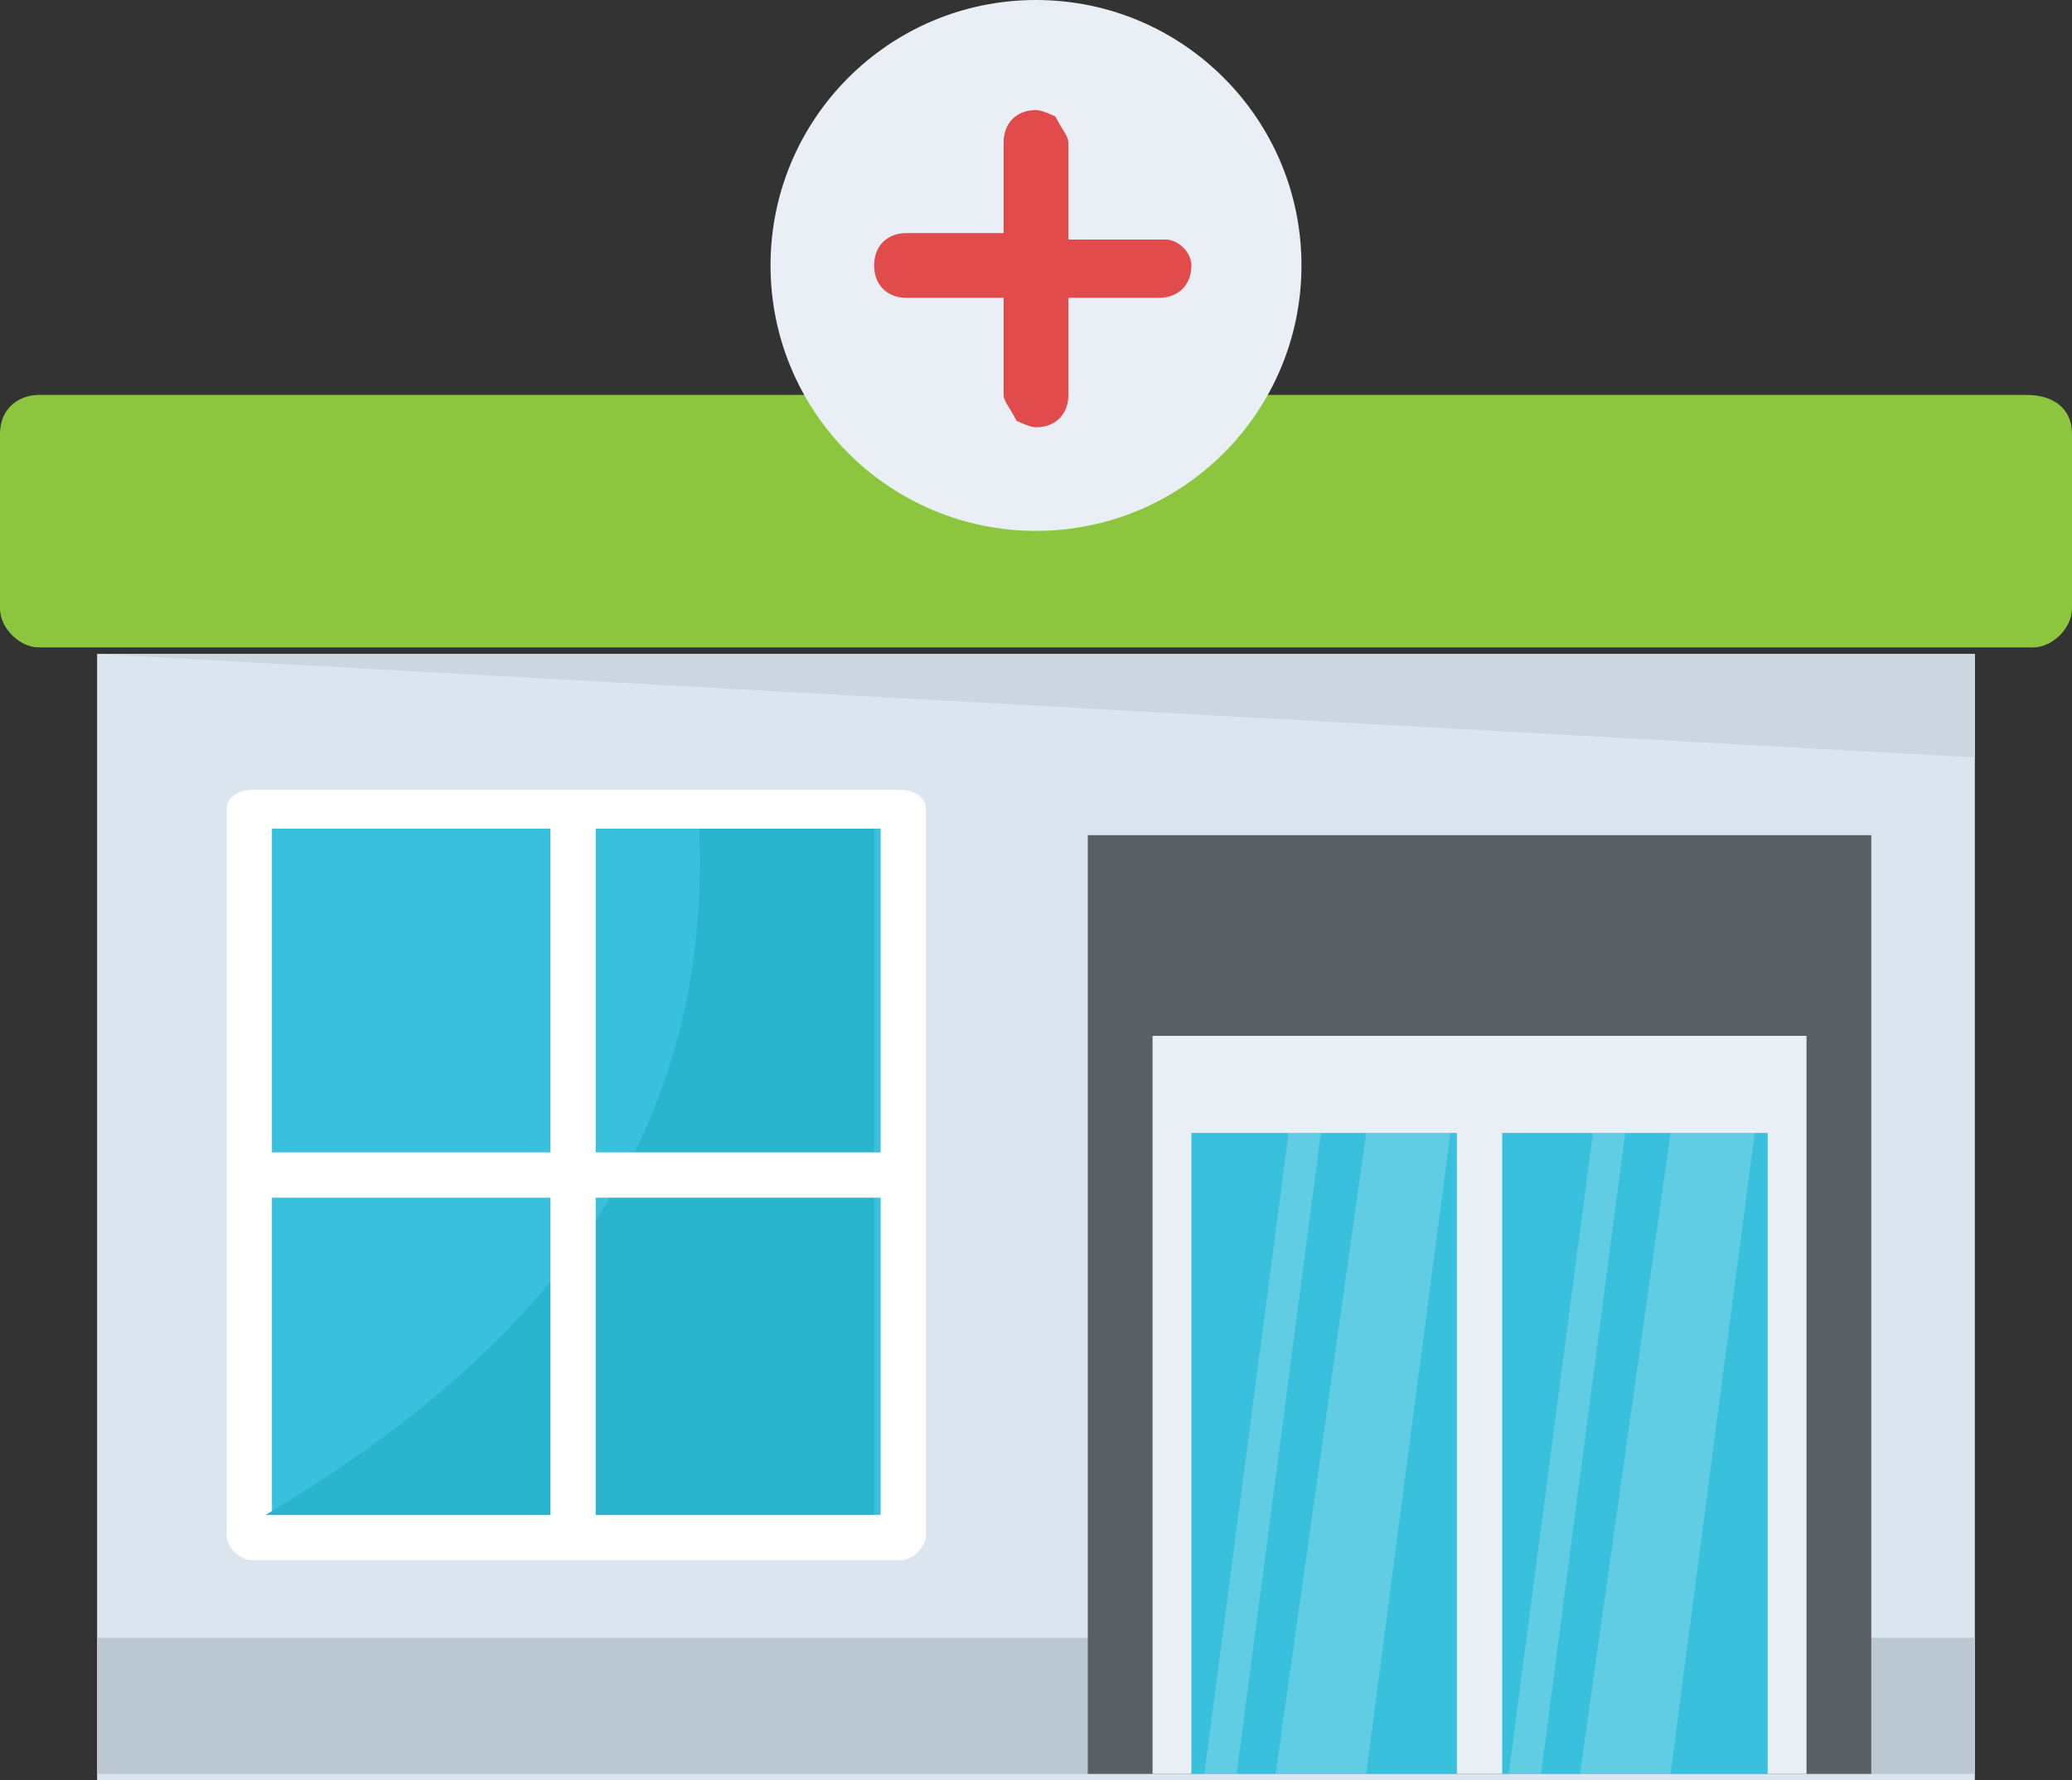 <?xml version="1.0" encoding="UTF-8"?><svg xmlns="http://www.w3.org/2000/svg" xmlns:xlink="http://www.w3.org/1999/xlink" height="27.5" preserveAspectRatio="xMidYMid meet" version="1.0" viewBox="0.5 2.8 32.0 27.5" width="32.0" zoomAndPan="magnify"><rect x="0.5" y="2.8" width="32.0" height="27.5" fill="#333333" stroke="none"/><g><g id="change1_1"><path d="M2 12.9H31V30.3H2z" fill="#dae5ef"/></g><g id="change2_1"><path d="M2 28.1H31V30.2H2z" fill="#bbc7d1"/></g><g id="change3_1"><path d="M31 14.5L31 12.9 2 12.9z" fill="#cbd6e0"/></g><g id="change4_1"><path d="M32.5,9.5v2.7c0,0.3-0.3,0.6-0.6,0.6H1.1c-0.3,0-0.6-0.3-0.6-0.6V9.5c0-0.4,0.3-0.6,0.6-0.6h30.7 C32.2,8.9,32.5,9.1,32.5,9.5z" fill="#8cc63e"/></g><g><g><g id="change5_4"><path d="M14.8,15.3v11.2c0,0.2-0.2,0.4-0.4,0.4h-10c-0.2,0-0.4-0.2-0.4-0.4V15.3C4,15.1,4.2,15,4.4,15h10 C14.6,15,14.8,15.1,14.8,15.3z" fill="#fff"/></g><g id="change6_2"><path d="M4.7 15.6H14.1V26.2H4.7z" fill="#38c0dc"/></g><g id="change7_1"><path d="M11.3,15.6c0.2,4.9-2.5,8.1-6.7,10.6h9.4V15.6H11.3z" fill="#2ab4cd"/></g></g><g id="change5_3"><path d="M9 15.3H9.7V26.5H9z" fill="#fff"/></g><g id="change5_2"><path d="M4.4 20.6H14.4V21.3H4.4z" fill="#fff"/></g></g><g id="change8_1"><circle cx="16.5" cy="6.9" fill="#e9eff4" r="4.1"/></g><g id="change9_1"><path d="M18.9,6.9L18.9,6.9c0,0.3-0.2,0.5-0.5,0.5H17v1.5c0,0.3-0.2,0.5-0.5,0.5c-0.1,0-0.3-0.1-0.3-0.1 C16.1,9.1,16,9,16,8.9V7.4h-1.5c-0.3,0-0.5-0.2-0.5-0.5v0c0-0.3,0.2-0.5,0.5-0.5H16V5c0-0.3,0.2-0.5,0.5-0.5 c0.1,0,0.3,0.1,0.3,0.1C16.9,4.8,17,4.9,17,5v1.5h1.5C18.7,6.5,18.9,6.7,18.9,6.9z" fill="#e24b4b"/></g><g id="change10_1"><path d="M17.3 15.7H29.4V30.2H17.3z" fill="#5a5f63"/></g><g><g id="change8_2"><path d="M18.3 18.8H28.4V30.2H18.3z" fill="#e9eff4"/></g></g><g><g id="change6_1"><path d="M18.9 20.3H23V30.2H18.9z" fill="#38c0dc"/></g><g fill="#fff" id="change5_5" opacity=".2"><path d="M19.1 30.2L19.6 30.2 20.9 20.3 20.4 20.3z"/><path d="M20.2 30.2L21.6 30.2 22.9 20.3 21.6 20.3z"/></g></g><g><g id="change6_3"><path d="M23.7 20.3H27.8V30.2H23.7z" fill="#38c0dc"/></g><g fill="#fff" id="change5_1" opacity=".2"><path d="M23.8 30.2L24.3 30.2 25.6 20.3 25.1 20.3z"/><path d="M24.9 30.2L26.3 30.2 27.6 20.3 26.3 20.3z"/></g></g></g></svg>